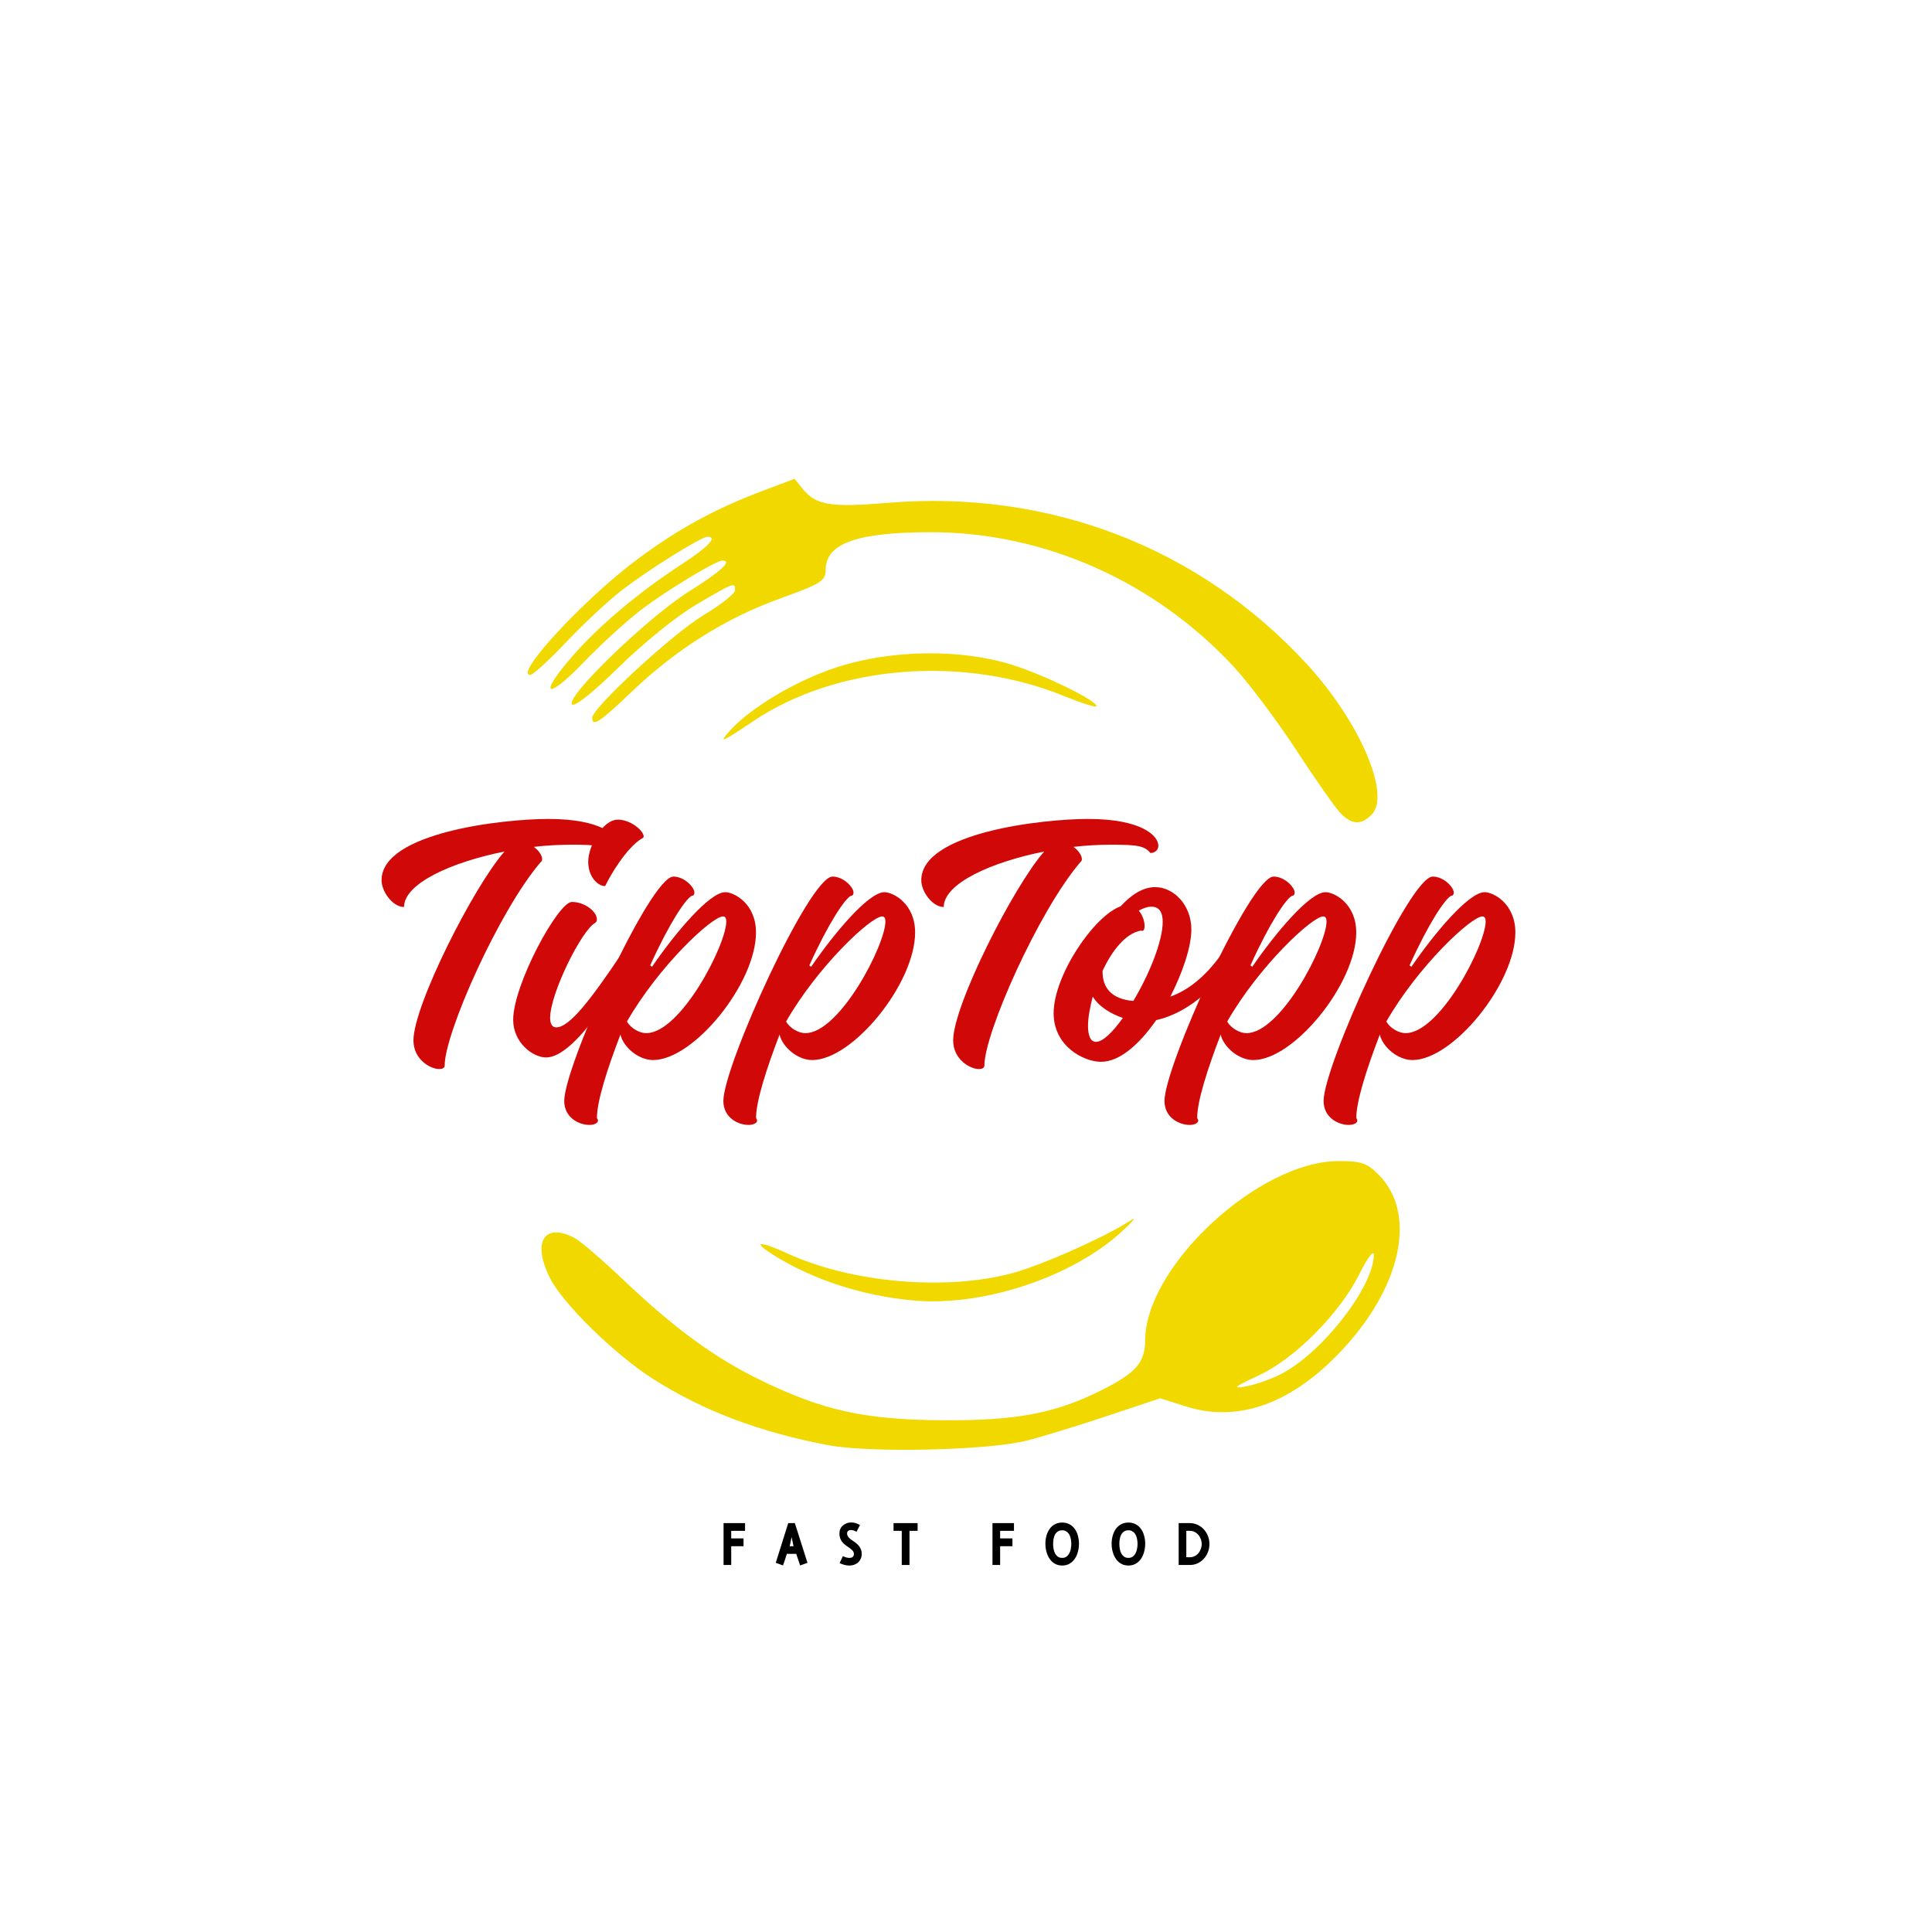 <svg version="1.0" preserveAspectRatio="xMidYMid meet" height="500" viewBox="0 0 375 375" zoomAndPan="magnify" width="500" xmlns:xlink="http://www.w3.org/1999/xlink" xmlns="http://www.w3.org/2000/svg"><defs><g></g><clipPath id="a832b62887"><path clip-rule="nonzero" d="M 102 92.742 L 272 92.742 L 272 282 L 102 282 Z M 102 92.742"></path></clipPath></defs><g clip-path="url(#a832b62887)"><path fill-rule="nonzero" fill-opacity="1" d="M 160.691 280.5 C 147.324 277.949 136.344 273.781 126.66 267.586 C 119.27 262.859 109.203 252.988 106.742 248.059 C 103.234 241.043 105.617 237.195 111.543 240.297 C 112.652 240.875 116.895 244.52 120.965 248.391 C 130.957 257.898 138.773 263.605 147.766 267.957 C 159.875 273.816 167.852 275.566 182.941 275.672 C 197.078 275.77 204.699 274.355 213.469 270.004 C 220.469 266.531 222.25 264.531 222.277 260.121 C 222.352 245.738 244.359 225.363 259.816 225.363 C 264.219 225.363 265.324 225.734 267.566 227.98 C 275.215 235.629 271.98 250.172 259.832 262.746 C 250.316 272.594 240.168 276.121 230.285 273.016 L 225.184 271.41 L 214.863 274.852 C 209.188 276.742 202.18 278.891 199.293 279.621 C 191.789 281.523 168.809 282.047 160.691 280.5 Z M 248.52 266.77 C 256.477 262.789 266.656 249.762 266.656 243.566 C 266.656 242.531 265.453 244.121 263.914 247.184 C 259.988 255.012 251.363 263.699 244.238 267.008 C 239.586 269.172 239.082 269.59 241.68 269.137 C 243.461 268.828 246.539 267.762 248.52 266.77 Z M 177.391 252.43 C 167.527 251.539 158.062 248.5 150.375 243.746 C 145.797 240.918 147.188 240.703 152.969 243.348 C 165.285 248.984 183.445 250.578 196.355 247.156 C 202.113 245.629 214.613 240.07 219.48 236.867 C 220.754 236.031 219.918 237.055 217.629 239.145 C 207.996 247.934 190.742 253.629 177.391 252.43 Z M 260.266 157.918 C 259.293 156.945 255.414 151.43 251.652 145.66 C 247.887 139.891 242.41 132.59 239.484 129.434 C 224.062 112.801 202.645 103.293 180.629 103.301 C 166.359 103.305 160.289 105.473 160.266 110.57 C 160.258 112.762 159.484 113.25 151.324 116.203 C 140.812 120.004 131.188 126.066 122.566 134.312 C 116.434 140.184 114.949 141.156 114.949 139.32 C 114.949 137.414 130.547 123.027 136.492 119.445 C 139.871 117.41 142.652 115.227 142.668 114.59 C 142.715 112.938 142.512 113.012 135.129 117.363 C 131.352 119.59 124.871 124.824 120.176 129.434 C 115.145 134.379 111.562 137.242 111.047 136.723 C 109.672 135.352 125.695 119.863 133.684 114.84 C 139.988 110.875 142.234 108.809 140.23 108.809 C 138.918 108.809 129.051 114.805 124.199 118.551 C 121.402 120.711 116.422 125.281 113.137 128.703 C 106.074 136.051 104.398 135.09 111.004 127.484 C 116.23 121.469 123.914 114.996 132.293 109.539 C 137.523 106.133 139.359 104.184 137.328 104.184 C 136.102 104.184 125.953 110.516 120.754 114.523 C 118.094 116.57 113.211 121.121 109.902 124.629 C 106.59 128.137 103.445 131.008 102.91 131.008 C 99.703 131.008 113.379 116.25 123.703 108.566 C 131.68 102.629 138.816 98.738 148.219 95.199 L 154.223 92.938 L 155.77 94.848 C 158.383 98.074 161.121 98.527 172.379 97.598 C 203.641 95.023 232.766 106.227 253.613 128.852 C 263.883 139.996 270.051 154.309 266.23 158.133 C 264.203 160.16 262.441 160.094 260.266 157.918 Z M 141.777 141.719 C 145.852 137.246 154.68 132.031 162.445 129.508 C 172.945 126.098 186.375 125.902 196.355 129.012 C 202.871 131.043 213.551 136.32 212.754 137.117 C 212.555 137.316 209.73 136.398 206.477 135.078 C 186.828 127.094 162.367 129.09 146.168 140.004 C 139.984 144.168 139.305 144.434 141.777 141.719 Z M 141.777 141.719" fill="#f1d900"></path></g><g fill-opacity="1" fill="#d10808"><g transform="translate(70.406, 203.565)"><g><path d="M 36.031 -44.609 C 27.297 -44.609 3.656 -42 3.656 -32.719 C 3.656 -30.469 5.844 -27.516 8.016 -27.516 C 8.016 -32.078 17.234 -36.234 27.516 -38.281 C 21.594 -31.594 9.844 -8.438 9.844 -1.625 C 9.844 2.109 13.156 3.938 14.844 3.938 C 15.484 3.938 15.828 3.734 15.906 3.312 C 15.828 -2.891 26.453 -26.812 34.547 -36.234 C 34.75 -36.375 34.828 -36.594 34.828 -36.797 C 34.828 -37.5 34.188 -38.484 33.203 -39.188 C 35.672 -39.469 38.141 -39.609 40.453 -39.609 C 45.516 -39.609 47 -39.406 48.125 -38 C 49.047 -38 49.672 -38.625 49.672 -39.406 C 49.672 -41.375 46.359 -44.609 36.031 -44.609 Z M 36.031 -44.609"></path></g></g></g><g fill-opacity="1" fill="#d10808"><g transform="translate(97.281, 203.565)"><g><path d="M 20.188 -31.594 C 21.109 -33.562 24.281 -38.984 27.297 -40.812 C 27.516 -40.875 27.656 -41.016 27.656 -41.234 C 27.656 -42.219 25.266 -44.469 22.656 -44.469 C 19.625 -44.469 16.891 -39.266 16.891 -36.312 C 16.891 -33 19.141 -31.453 20.188 -31.594 Z M 8.719 1.688 C 14.281 1.688 22.375 -12.031 25.469 -16.812 C 25.469 -17.797 24.203 -18.641 23.5 -18.641 C 17.453 -9.641 13.297 -4.156 10.688 -4.156 C 9.844 -4.156 9.5 -4.922 9.5 -5.984 C 9.5 -10.766 15.625 -23 18.219 -24.422 C 18.5 -24.625 18.578 -24.844 18.578 -25.125 C 18.578 -26.594 16.25 -28.5 13.719 -28.5 C 11.047 -28.5 2.328 -12.453 2.328 -5.625 C 2.328 -1.203 6.125 1.688 8.719 1.688 Z M 8.719 1.688"></path></g></g></g><g fill-opacity="1" fill="#d10808"><g transform="translate(113.393, 203.565)"><g><path d="M 0.984 14.781 C 1.969 14.781 2.672 14.422 2.672 13.938 C 2.672 13.797 2.609 13.656 2.469 13.438 C 2.469 10.203 4.438 4.016 7.031 -2.75 C 7.594 -0.359 10.484 2.188 13.375 2.188 C 21.25 2.188 33.344 -12.672 33.344 -22.578 C 33.344 -28.141 29.125 -30.391 27.375 -30.391 C 24.281 -30.391 17.594 -22.375 13.156 -15.906 L 12.812 -16.188 C 16.531 -24.422 19.766 -29.203 20.891 -29.688 C 21.172 -29.688 21.391 -29.906 21.391 -30.328 C 21.391 -31.312 19.484 -33.422 17.312 -33.422 C 12.812 -33.422 -3.875 3.375 -3.875 10.125 C -3.875 13.438 -0.922 14.781 0.984 14.781 Z M 12.031 -3.031 C 10.766 -3.031 9.078 -3.938 8.297 -5.281 C 14.422 -15.969 24.766 -25.688 26.953 -25.688 C 27.375 -25.688 27.578 -25.328 27.578 -24.703 C 27.578 -20.188 18.719 -3.031 12.031 -3.031 Z M 12.031 -3.031"></path></g></g></g><g fill-opacity="1" fill="#d10808"><g transform="translate(144.279, 203.565)"><g><path d="M 0.984 14.781 C 1.969 14.781 2.672 14.422 2.672 13.938 C 2.672 13.797 2.609 13.656 2.469 13.438 C 2.469 10.203 4.438 4.016 7.031 -2.75 C 7.594 -0.359 10.484 2.188 13.375 2.188 C 21.25 2.188 33.344 -12.672 33.344 -22.578 C 33.344 -28.141 29.125 -30.391 27.375 -30.391 C 24.281 -30.391 17.594 -22.375 13.156 -15.906 L 12.812 -16.188 C 16.531 -24.422 19.766 -29.203 20.891 -29.688 C 21.172 -29.688 21.391 -29.906 21.391 -30.328 C 21.391 -31.312 19.484 -33.422 17.312 -33.422 C 12.812 -33.422 -3.875 3.375 -3.875 10.125 C -3.875 13.438 -0.922 14.781 0.984 14.781 Z M 12.031 -3.031 C 10.766 -3.031 9.078 -3.938 8.297 -5.281 C 14.422 -15.969 24.766 -25.688 26.953 -25.688 C 27.375 -25.688 27.578 -25.328 27.578 -24.703 C 27.578 -20.188 18.719 -3.031 12.031 -3.031 Z M 12.031 -3.031"></path></g></g></g><g fill-opacity="1" fill="#d10808"><g transform="translate(175.164, 203.565)"><g><path d="M 36.031 -44.609 C 27.297 -44.609 3.656 -42 3.656 -32.719 C 3.656 -30.469 5.844 -27.516 8.016 -27.516 C 8.016 -32.078 17.234 -36.234 27.516 -38.281 C 21.594 -31.594 9.844 -8.438 9.844 -1.625 C 9.844 2.109 13.156 3.938 14.844 3.938 C 15.484 3.938 15.828 3.734 15.906 3.312 C 15.828 -2.891 26.453 -26.812 34.547 -36.234 C 34.75 -36.375 34.828 -36.594 34.828 -36.797 C 34.828 -37.5 34.188 -38.484 33.203 -39.188 C 35.672 -39.469 38.141 -39.609 40.453 -39.609 C 45.516 -39.609 47 -39.406 48.125 -38 C 49.047 -38 49.672 -38.625 49.672 -39.406 C 49.672 -41.375 46.359 -44.609 36.031 -44.609 Z M 36.031 -44.609"></path></g></g></g><g fill-opacity="1" fill="#d10808"><g transform="translate(202.04, 203.565)"><g><path d="M 37.219 -16.812 C 37.219 -17.797 35.953 -18.641 35.25 -18.641 C 31.734 -13.656 28.281 -11.25 25.125 -10.125 C 27.578 -14.922 29.203 -19.906 29.203 -23.141 C 29.203 -27.859 25.828 -31.375 22.156 -31.375 C 19.766 -31.375 17.453 -29.828 15.484 -27.656 C 10.344 -25.828 2.469 -14.281 2.469 -6.891 C 2.469 -0.5 8.297 2.531 11.672 2.531 C 15.344 2.531 19.203 -0.984 22.375 -5.562 C 26.594 -6.469 32.297 -9.703 37.219 -16.812 Z M 23.641 -24.625 C 23.641 -20.891 21.031 -14.422 17.938 -9.281 C 13.578 -9.641 11.969 -11.969 11.969 -14.922 L 11.969 -15.125 C 13.797 -19.062 16.469 -22.438 19.422 -22.938 C 19.906 -22.719 20.125 -23.141 20.125 -23.859 C 20.125 -24.703 19.766 -25.891 19 -26.812 C 19.844 -27.297 20.688 -27.578 21.453 -27.578 C 23 -27.578 23.641 -26.453 23.641 -24.625 Z M 10.688 -1.344 C 9.641 -1.344 9.141 -2.531 9.141 -4.438 C 9.141 -5.984 9.5 -7.953 10.062 -10.125 C 11.328 -8.094 13.656 -6.75 15.906 -5.984 C 13.938 -3.234 12.031 -1.344 10.688 -1.344 Z M 10.688 -1.344"></path></g></g></g><g fill-opacity="1" fill="#d10808"><g transform="translate(229.901, 203.565)"><g><path d="M 0.984 14.781 C 1.969 14.781 2.672 14.422 2.672 13.938 C 2.672 13.797 2.609 13.656 2.469 13.438 C 2.469 10.203 4.438 4.016 7.031 -2.75 C 7.594 -0.359 10.484 2.188 13.375 2.188 C 21.25 2.188 33.344 -12.672 33.344 -22.578 C 33.344 -28.141 29.125 -30.391 27.375 -30.391 C 24.281 -30.391 17.594 -22.375 13.156 -15.906 L 12.812 -16.188 C 16.531 -24.422 19.766 -29.203 20.891 -29.688 C 21.172 -29.688 21.391 -29.906 21.391 -30.328 C 21.391 -31.312 19.484 -33.422 17.312 -33.422 C 12.812 -33.422 -3.875 3.375 -3.875 10.125 C -3.875 13.438 -0.922 14.781 0.984 14.781 Z M 12.031 -3.031 C 10.766 -3.031 9.078 -3.938 8.297 -5.281 C 14.422 -15.969 24.766 -25.688 26.953 -25.688 C 27.375 -25.688 27.578 -25.328 27.578 -24.703 C 27.578 -20.188 18.719 -3.031 12.031 -3.031 Z M 12.031 -3.031"></path></g></g></g><g fill-opacity="1" fill="#d10808"><g transform="translate(260.786, 203.565)"><g><path d="M 0.984 14.781 C 1.969 14.781 2.672 14.422 2.672 13.938 C 2.672 13.797 2.609 13.656 2.469 13.438 C 2.469 10.203 4.438 4.016 7.031 -2.75 C 7.594 -0.359 10.484 2.188 13.375 2.188 C 21.25 2.188 33.344 -12.672 33.344 -22.578 C 33.344 -28.141 29.125 -30.391 27.375 -30.391 C 24.281 -30.391 17.594 -22.375 13.156 -15.906 L 12.812 -16.188 C 16.531 -24.422 19.766 -29.203 20.891 -29.688 C 21.172 -29.688 21.391 -29.906 21.391 -30.328 C 21.391 -31.312 19.484 -33.422 17.312 -33.422 C 12.812 -33.422 -3.875 3.375 -3.875 10.125 C -3.875 13.438 -0.922 14.781 0.984 14.781 Z M 12.031 -3.031 C 10.766 -3.031 9.078 -3.938 8.297 -5.281 C 14.422 -15.969 24.766 -25.688 26.953 -25.688 C 27.375 -25.688 27.578 -25.328 27.578 -24.703 C 27.578 -20.188 18.719 -3.031 12.031 -3.031 Z M 12.031 -3.031"></path></g></g></g><g fill-opacity="1" fill="#d10808"><g transform="translate(291.675, 203.565)"><g></g></g></g><g fill-opacity="1" fill="#000000"><g transform="translate(139.913, 303.76)"><g><path d="M 0.531 0 L 0.531 -8.125 L 4.703 -8.125 L 4.703 -6.625 L 2.016 -6.625 L 2.016 -5.156 L 4.406 -5.156 L 4.406 -3.641 L 2.016 -3.641 L 2.016 0 Z M 0.531 0"></path></g></g></g><g fill-opacity="1" fill="#000000"><g transform="translate(150.34, 303.76)"><g><path d="M 4.203 -2.156 L 2.391 -2.156 C 2.273 -1.789 2.148 -1.406 2.016 -1 C 1.879 -0.594 1.754 -0.227 1.641 0.094 L 0.234 -0.422 L 2.656 -8.125 L 3.938 -8.125 L 6.391 -0.422 L 4.969 0.094 Z M 2.938 -3.641 L 3.688 -3.641 L 3.312 -5.406 Z M 2.938 -3.641"></path></g></g></g><g fill-opacity="1" fill="#000000"><g transform="translate(162.543, 303.76)"><g><path d="M 1.062 -1.719 C 1.5 -1.488 1.914 -1.375 2.312 -1.375 C 2.645 -1.375 2.875 -1.445 3 -1.594 C 3.133 -1.75 3.203 -1.922 3.203 -2.109 C 3.203 -2.398 3.086 -2.656 2.859 -2.875 C 2.629 -3.102 2.344 -3.328 2 -3.547 C 1.758 -3.703 1.539 -3.863 1.344 -4.031 C 1.145 -4.207 0.973 -4.395 0.828 -4.594 C 0.691 -4.801 0.582 -5.031 0.5 -5.281 C 0.426 -5.531 0.391 -5.816 0.391 -6.141 C 0.391 -6.41 0.438 -6.672 0.531 -6.922 C 0.633 -7.18 0.785 -7.406 0.984 -7.594 C 1.191 -7.789 1.438 -7.945 1.719 -8.062 C 2.008 -8.188 2.344 -8.25 2.719 -8.25 C 3.039 -8.25 3.332 -8.203 3.594 -8.109 C 3.852 -8.023 4.113 -7.906 4.375 -7.75 L 3.703 -6.438 C 3.516 -6.551 3.336 -6.633 3.172 -6.688 C 3.016 -6.75 2.836 -6.781 2.641 -6.781 C 2.391 -6.781 2.195 -6.719 2.062 -6.594 C 1.938 -6.477 1.875 -6.32 1.875 -6.125 C 1.875 -5.645 2.211 -5.191 2.891 -4.766 C 3.109 -4.617 3.328 -4.461 3.547 -4.297 C 3.766 -4.141 3.961 -3.953 4.141 -3.734 C 4.316 -3.523 4.457 -3.289 4.562 -3.031 C 4.664 -2.781 4.719 -2.484 4.719 -2.141 C 4.719 -1.816 4.66 -1.52 4.547 -1.25 C 4.43 -0.977 4.27 -0.738 4.062 -0.531 C 3.852 -0.332 3.598 -0.176 3.297 -0.062 C 2.992 0.051 2.648 0.109 2.266 0.109 C 2.016 0.109 1.727 0.07 1.406 0 C 1.094 -0.082 0.766 -0.203 0.422 -0.359 Z M 1.062 -1.719"></path></g></g></g><g fill-opacity="1" fill="#000000"><g transform="translate(173.187, 303.76)"><g><path d="M 1.844 0 L 1.844 -6.625 L 0.25 -6.625 L 0.25 -8.125 L 4.922 -8.125 L 4.922 -6.625 L 3.344 -6.625 L 3.344 0 Z M 1.844 0"></path></g></g></g><g fill-opacity="1" fill="#000000"><g transform="translate(183.959, 303.76)"><g></g></g></g><g fill-opacity="1" fill="#000000"><g transform="translate(192.109, 303.76)"><g><path d="M 0.531 0 L 0.531 -8.125 L 4.703 -8.125 L 4.703 -6.625 L 2.016 -6.625 L 2.016 -5.156 L 4.406 -5.156 L 4.406 -3.641 L 2.016 -3.641 L 2.016 0 Z M 0.531 0"></path></g></g></g><g fill-opacity="1" fill="#000000"><g transform="translate(202.536, 303.76)"><g><path d="M 0.375 -4.125 C 0.375 -4.688 0.445 -5.219 0.594 -5.719 C 0.738 -6.219 0.945 -6.656 1.219 -7.031 C 1.488 -7.406 1.828 -7.695 2.234 -7.906 C 2.641 -8.125 3.109 -8.234 3.641 -8.234 C 4.16 -8.234 4.625 -8.125 5.031 -7.906 C 5.438 -7.695 5.773 -7.406 6.047 -7.031 C 6.328 -6.656 6.535 -6.219 6.672 -5.719 C 6.816 -5.219 6.891 -4.688 6.891 -4.125 C 6.891 -3.562 6.816 -3.023 6.672 -2.516 C 6.535 -2.004 6.328 -1.551 6.047 -1.156 C 5.773 -0.77 5.438 -0.461 5.031 -0.234 C 4.625 -0.004 4.16 0.109 3.641 0.109 C 3.109 0.109 2.641 -0.004 2.234 -0.234 C 1.828 -0.461 1.488 -0.77 1.219 -1.156 C 0.945 -1.551 0.738 -2.004 0.594 -2.516 C 0.445 -3.023 0.375 -3.562 0.375 -4.125 Z M 1.875 -4.125 C 1.875 -3.758 1.906 -3.41 1.969 -3.078 C 2.031 -2.754 2.129 -2.461 2.266 -2.203 C 2.41 -1.953 2.594 -1.75 2.812 -1.594 C 3.039 -1.445 3.316 -1.375 3.641 -1.375 C 3.941 -1.375 4.203 -1.445 4.422 -1.594 C 4.648 -1.75 4.836 -1.953 4.984 -2.203 C 5.129 -2.461 5.234 -2.754 5.297 -3.078 C 5.367 -3.41 5.406 -3.758 5.406 -4.125 C 5.406 -4.469 5.367 -4.797 5.297 -5.109 C 5.234 -5.43 5.129 -5.711 4.984 -5.953 C 4.836 -6.191 4.648 -6.379 4.422 -6.516 C 4.203 -6.66 3.941 -6.734 3.641 -6.734 C 3.316 -6.734 3.039 -6.66 2.812 -6.516 C 2.594 -6.379 2.41 -6.191 2.266 -5.953 C 2.129 -5.711 2.031 -5.43 1.969 -5.109 C 1.906 -4.797 1.875 -4.469 1.875 -4.125 Z M 1.875 -4.125"></path></g></g></g><g fill-opacity="1" fill="#000000"><g transform="translate(215.392, 303.76)"><g><path d="M 0.375 -4.125 C 0.375 -4.688 0.445 -5.219 0.594 -5.719 C 0.738 -6.219 0.945 -6.656 1.219 -7.031 C 1.488 -7.406 1.828 -7.695 2.234 -7.906 C 2.641 -8.125 3.109 -8.234 3.641 -8.234 C 4.16 -8.234 4.625 -8.125 5.031 -7.906 C 5.438 -7.695 5.773 -7.406 6.047 -7.031 C 6.328 -6.656 6.535 -6.219 6.672 -5.719 C 6.816 -5.219 6.891 -4.688 6.891 -4.125 C 6.891 -3.562 6.816 -3.023 6.672 -2.516 C 6.535 -2.004 6.328 -1.551 6.047 -1.156 C 5.773 -0.77 5.438 -0.461 5.031 -0.234 C 4.625 -0.004 4.16 0.109 3.641 0.109 C 3.109 0.109 2.641 -0.004 2.234 -0.234 C 1.828 -0.461 1.488 -0.77 1.219 -1.156 C 0.945 -1.551 0.738 -2.004 0.594 -2.516 C 0.445 -3.023 0.375 -3.562 0.375 -4.125 Z M 1.875 -4.125 C 1.875 -3.758 1.906 -3.41 1.969 -3.078 C 2.031 -2.754 2.129 -2.461 2.266 -2.203 C 2.41 -1.953 2.594 -1.75 2.812 -1.594 C 3.039 -1.445 3.316 -1.375 3.641 -1.375 C 3.941 -1.375 4.203 -1.445 4.422 -1.594 C 4.648 -1.75 4.836 -1.953 4.984 -2.203 C 5.129 -2.461 5.234 -2.754 5.297 -3.078 C 5.367 -3.41 5.406 -3.758 5.406 -4.125 C 5.406 -4.469 5.367 -4.797 5.297 -5.109 C 5.234 -5.43 5.129 -5.711 4.984 -5.953 C 4.836 -6.191 4.648 -6.379 4.422 -6.516 C 4.203 -6.66 3.941 -6.734 3.641 -6.734 C 3.316 -6.734 3.039 -6.66 2.812 -6.516 C 2.594 -6.379 2.41 -6.191 2.266 -5.953 C 2.129 -5.711 2.031 -5.43 1.969 -5.109 C 1.906 -4.797 1.875 -4.469 1.875 -4.125 Z M 1.875 -4.125"></path></g></g></g><g fill-opacity="1" fill="#000000"><g transform="translate(228.247, 303.76)"><g><path d="M 0.531 -8.125 L 2.719 -8.125 C 3.238 -8.125 3.727 -8.016 4.188 -7.797 C 4.656 -7.586 5.055 -7.301 5.391 -6.938 C 5.734 -6.57 6.004 -6.141 6.203 -5.641 C 6.398 -5.148 6.5 -4.625 6.5 -4.062 C 6.5 -3.5 6.398 -2.969 6.203 -2.469 C 6.004 -1.977 5.734 -1.551 5.391 -1.188 C 5.055 -0.82 4.656 -0.531 4.188 -0.312 C 3.727 -0.102 3.238 0 2.719 0 L 0.531 0 Z M 2.016 -1.5 L 2.719 -1.5 C 3.039 -1.5 3.336 -1.566 3.609 -1.703 C 3.891 -1.836 4.129 -2.02 4.328 -2.25 C 4.535 -2.477 4.695 -2.75 4.812 -3.062 C 4.938 -3.375 5 -3.707 5 -4.062 C 5 -4.414 4.938 -4.75 4.812 -5.062 C 4.695 -5.375 4.535 -5.645 4.328 -5.875 C 4.129 -6.102 3.891 -6.285 3.609 -6.422 C 3.336 -6.555 3.039 -6.625 2.719 -6.625 L 2.016 -6.625 Z M 2.016 -1.5"></path></g></g></g></svg>